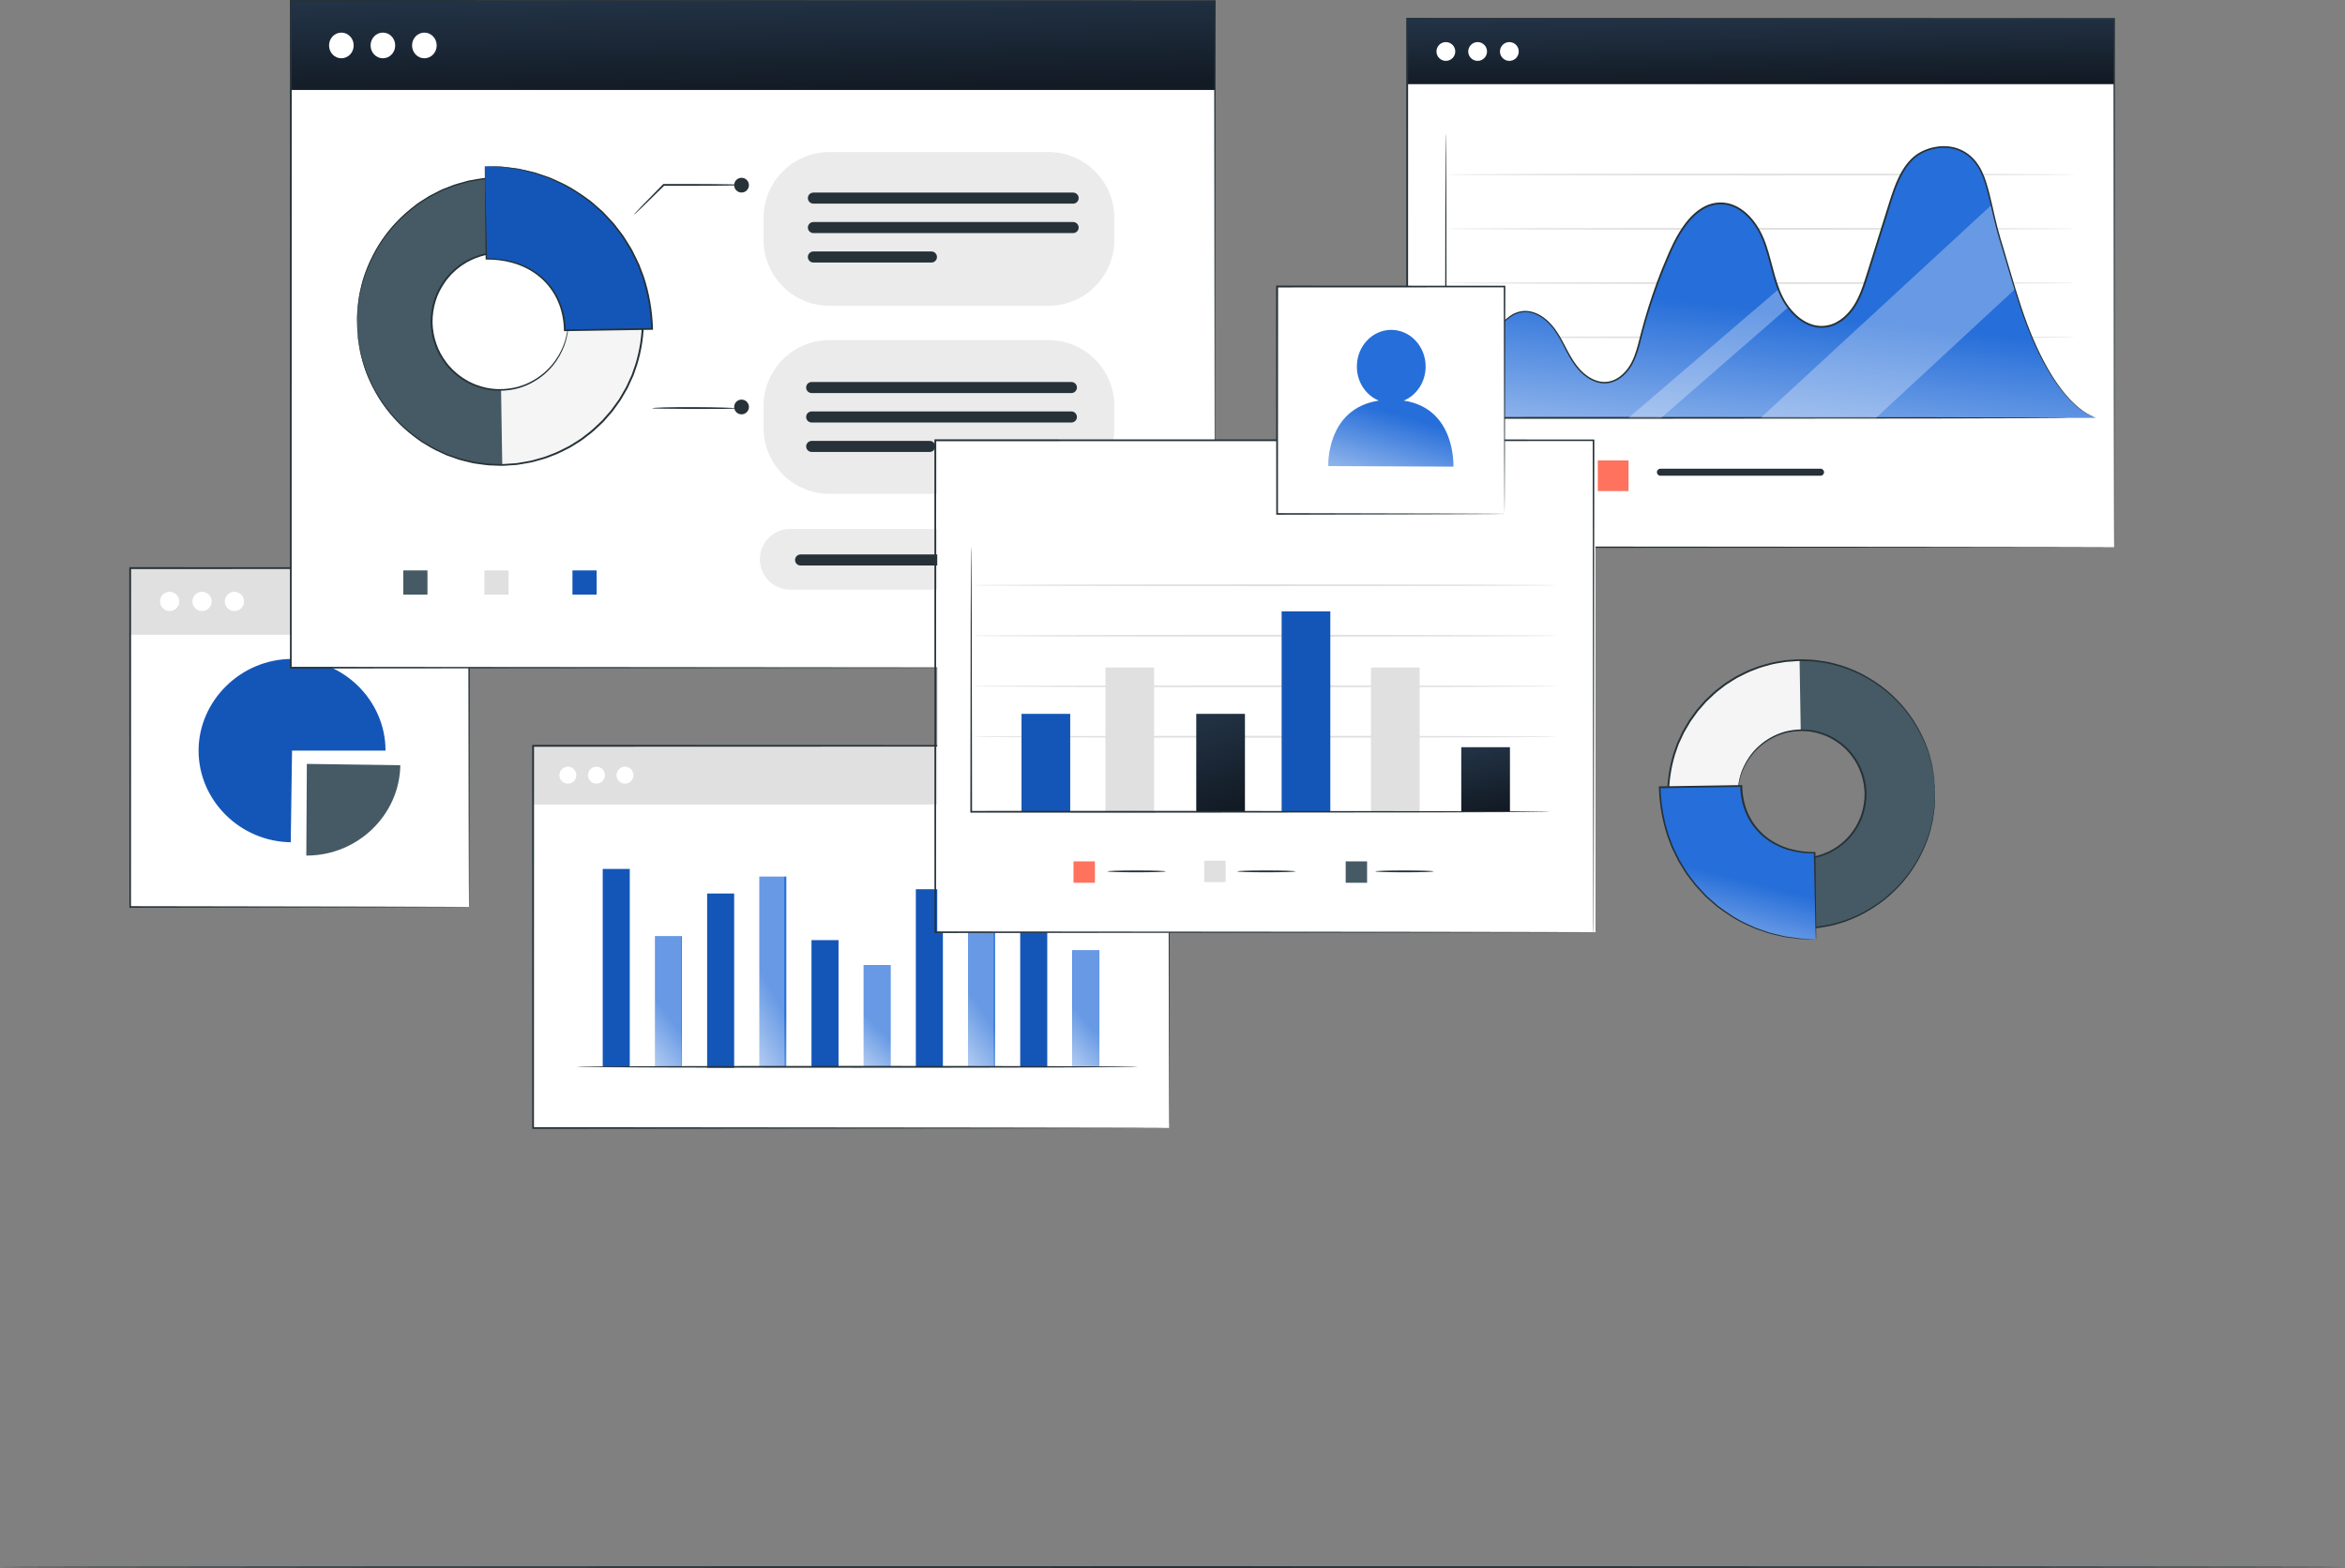 <svg xmlns="http://www.w3.org/2000/svg" xmlns:xlink="http://www.w3.org/1999/xlink" id="Layer_1" data-name="Layer 1" viewBox="0 0 660.83 441.96"><rect x="0" y="0" width="660.83" height="441.96" fill="#808080" stroke="none"/><defs><style>      .cls-1 {        fill: url(#linear-gradient-2);      }      .cls-2 {        fill: #fff;      }      .cls-3 {        fill: #f5f5f5;      }      .cls-4 {        fill: #455a64;      }      .cls-5 {        fill: url(#linear-gradient-6);      }      .cls-6 {        fill: #e0e0e0;      }      .cls-7 {        fill: url(#linear-gradient-11);      }      .cls-8 {        fill: #ff725e;      }      .cls-9 {        fill: #1456b8;      }      .cls-10 {        fill: url(#linear-gradient-10);      }      .cls-11 {        opacity: .3;      }      .cls-12 {        fill: url(#linear-gradient-5);      }      .cls-13 {        fill: #ebebeb;      }      .cls-14 {        fill: url(#linear-gradient-7);      }      .cls-15 {        fill: url(#linear-gradient-9);      }      .cls-16 {        fill: url(#linear-gradient-3);      }      .cls-17 {        fill: url(#linear-gradient);      }      .cls-18 {        fill: url(#linear-gradient-4);      }      .cls-19 {        fill: url(#linear-gradient-8);      }      .cls-20 {        fill: #263238;      }      .cls-21 {        fill: url(#linear-gradient-12);      }    </style><linearGradient id="linear-gradient" x1="-75.32" y1="429.64" x2="-86.41" y2="386.42" gradientTransform="translate(564 676.96) scale(1 -1)" gradientUnits="userSpaceOnUse"><stop offset="0" stop-color="#266ed9"></stop><stop offset="1" stop-color="#fff"></stop></linearGradient><linearGradient id="linear-gradient-2" x1="-68.01" y1="673.42" x2="-67.68" y2="652.9" gradientTransform="translate(564 676.96) scale(1 -1)" gradientUnits="userSpaceOnUse"><stop offset="0" stop-color="#233447"></stop><stop offset="1" stop-color="#121a24"></stop></linearGradient><linearGradient id="linear-gradient-3" x1="-61.68" y1="589.19" x2="-70.44" y2="508.77" xlink:href="#linear-gradient"></linearGradient><linearGradient id="linear-gradient-4" x1="-377.47" y1="393.23" x2="-396.57" y2="378.12" xlink:href="#linear-gradient"></linearGradient><linearGradient id="linear-gradient-5" x1="-348.53" y1="401.82" x2="-372.5" y2="388.8" xlink:href="#linear-gradient"></linearGradient><linearGradient id="linear-gradient-6" x1="-318.28" y1="389.12" x2="-333.57" y2="373.6" xlink:href="#linear-gradient"></linearGradient><linearGradient id="linear-gradient-7" x1="-289.38" y1="395.37" x2="-310.02" y2="380.71" xlink:href="#linear-gradient"></linearGradient><linearGradient id="linear-gradient-8" x1="-259.66" y1="391.22" x2="-277.05" y2="375.8" xlink:href="#linear-gradient"></linearGradient><linearGradient id="linear-gradient-9" x1="-352.1" y1="679.11" x2="-351.62" y2="651.13" xlink:href="#linear-gradient-2"></linearGradient><linearGradient id="linear-gradient-10" x1="-225.18" y1="476.59" x2="-215.55" y2="449.22" xlink:href="#linear-gradient-2"></linearGradient><linearGradient id="linear-gradient-11" x1="-147.74" y1="467.54" x2="-143.27" y2="448.3" xlink:href="#linear-gradient-2"></linearGradient><linearGradient id="linear-gradient-12" x1="-168.48" y1="559.73" x2="-179.34" y2="521.75" xlink:href="#linear-gradient"></linearGradient></defs><path class="cls-20" d="m660.83,441.7c0,.14-147.94.26-330.4.26s-330.43-.12-330.43-.26,147.91-.26,330.43-.26,330.4.12,330.4.26Z"></path><path class="cls-3" d="m545.39,223.3c.33,20.85-16.28,38.09-37.04,38.43-20.76.33-37.92-16.36-38.25-37.21-.33-20.85,16.28-38.09,37.04-38.43,20.76-.34,37.92,16.36,38.25,37.21Zm-55.64.9c.16,9.97,8.36,17.95,18.29,17.79,9.92-.16,17.87-8.4,17.71-18.37s-8.36-17.95-18.29-17.79c-9.92.16-17.87,8.4-17.71,18.37Z"></path><path class="cls-4" d="m545.39,223.3c.33,20.85-16.28,38.09-37.04,38.43l-.32-19.74c9.92-.16,17.87-8.4,17.71-18.37s-8.36-17.95-18.29-17.79l-.32-19.74c20.76-.34,37.92,16.36,38.25,37.21Z"></path><path class="cls-20" d="m489.75,224.19s-.01-.1-.02-.29c0-.22,0-.51,0-.86,0-.38,0-.85.09-1.4.07-.55.13-1.19.31-1.89.27-1.41.88-3.1,1.87-4.89,1-1.79,2.46-3.67,4.49-5.29,2.02-1.6,4.59-2.99,7.59-3.6,2.98-.58,6.36-.56,9.61.62,1.63.54,3.21,1.36,4.66,2.42.75.5,1.41,1.13,2.1,1.73.63.67,1.28,1.33,1.82,2.09,2.29,2.96,3.63,6.79,3.73,10.76.03,3.97-1.18,7.84-3.38,10.88-.52.78-1.15,1.46-1.76,2.15-.67.63-1.31,1.28-2.04,1.8-1.42,1.1-2.97,1.98-4.58,2.57-3.2,1.28-6.59,1.42-9.58.93-3.02-.51-5.63-1.81-7.7-3.35-2.08-1.55-3.6-3.39-4.66-5.14-1.05-1.76-1.71-3.42-2.03-4.83-.21-.69-.29-1.33-.37-1.88-.1-.55-.13-1.01-.14-1.39-.01-.35-.02-.64-.03-.86,0-.19,0-.29,0-.29.09-.01,0,1.61.73,4.37.35,1.38,1.03,3.01,2.08,4.73,1.06,1.71,2.58,3.49,4.63,5,2.04,1.49,4.61,2.74,7.55,3.22,2.93.46,6.22.31,9.33-.95,1.57-.58,3.08-1.44,4.45-2.51.71-.51,1.33-1.15,1.98-1.76.59-.67,1.2-1.33,1.7-2.1,2.13-2.95,3.3-6.71,3.27-10.57-.1-3.86-1.39-7.58-3.61-10.46-.53-.74-1.16-1.39-1.77-2.04-.67-.59-1.31-1.21-2.04-1.69-1.41-1.03-2.95-1.84-4.53-2.37-3.15-1.15-6.45-1.2-9.36-.65-2.93.57-5.45,1.91-7.45,3.46-2,1.57-3.46,3.4-4.46,5.14-1,1.75-1.63,3.4-1.93,4.79-.65,2.78-.5,4.4-.59,4.39Z"></path><path class="cls-20" d="m545.39,223.3s-.03-.21-.07-.61c-.03-.42-.08-1.02-.15-1.79-.03-.39-.06-.83-.1-1.32-.06-.48-.17-1-.26-1.57-.2-1.13-.39-2.45-.85-3.88-.71-2.9-2.12-6.32-4.32-9.94-2.22-3.6-5.39-7.36-9.69-10.53-4.29-3.14-9.68-5.79-15.88-6.8-1.55-.2-3.13-.49-4.75-.48-.81-.01-1.62-.08-2.45-.06-.82.06-1.65.11-2.48.17-.41.04-.84.04-1.25.1l-1.25.21c-.83.15-1.68.26-2.51.46-1.65.48-3.35.85-4.97,1.56-1.67.57-3.23,1.44-4.85,2.24-.78.45-1.53.96-2.31,1.44-.79.46-1.51,1.03-2.23,1.6-1.5,1.07-2.81,2.41-4.18,3.7-.62.71-1.24,1.42-1.87,2.13l-.47.54-.42.58-.84,1.16-.84,1.17-.73,1.25-.73,1.25-.37.63-.31.66c-.41.88-.82,1.77-1.23,2.66-.32.93-.64,1.86-.97,2.79-1.16,3.78-1.75,7.79-1.74,11.85.12,4.06.84,8.05,2.11,11.79.35.92.71,1.84,1.06,2.76.44.88.88,1.75,1.31,2.62l.33.65.39.62.77,1.23.77,1.22.88,1.14.87,1.14.44.57.49.52c.65.69,1.29,1.39,1.93,2.07,1.41,1.24,2.76,2.54,4.29,3.56.74.55,1.47,1.1,2.28,1.53.79.46,1.56.94,2.35,1.37,1.64.75,3.23,1.57,4.92,2.08,1.64.66,3.36.98,5.02,1.4.84.17,1.69.25,2.53.37l1.25.17c.42.05.84.04,1.25.06.83.03,1.66.06,2.48.09.82,0,1.64-.09,2.44-.14,1.62-.03,3.18-.39,4.73-.63,6.17-1.22,11.47-4.03,15.65-7.31,4.19-3.31,7.25-7.16,9.35-10.83,2.08-3.69,3.39-7.15,4-10.08.41-1.44.56-2.76.72-3.9.08-.57.17-1.1.21-1.58.02-.48.04-.92.06-1.32.04-.77.07-1.37.09-1.79.02-.4.05-.61.05-.61,0,0,.01.21,0,.61,0,.42-.02,1.02-.04,1.8-.01.4-.02.84-.03,1.32-.03.49-.12,1.01-.19,1.59-.15,1.15-.28,2.48-.68,3.93-.59,2.95-1.87,6.44-3.95,10.17-2.09,3.71-5.15,7.62-9.37,10.98-4.21,3.33-9.56,6.2-15.79,7.45-1.56.25-3.14.61-4.79.65-.82.04-1.64.14-2.47.14-.83-.03-1.67-.06-2.51-.08-.42-.02-.85-.01-1.27-.06l-1.27-.17c-.85-.13-1.71-.21-2.56-.37-1.68-.43-3.42-.74-5.09-1.41-1.71-.52-3.33-1.34-4.99-2.1-.8-.43-1.58-.92-2.38-1.38-.82-.44-1.56-1-2.31-1.55-1.56-1.04-2.93-2.35-4.36-3.6-.65-.7-1.3-1.4-1.96-2.1l-.49-.53-.44-.57-.89-1.15-.89-1.16-.78-1.24-.78-1.25-.39-.62-.33-.66c-.44-.88-.88-1.77-1.33-2.66-.36-.93-.71-1.86-1.07-2.8-1.3-3.8-2.02-7.84-2.14-11.96-.01-4.12.59-8.18,1.76-12.02.33-.95.66-1.89.98-2.83.42-.9.83-1.8,1.25-2.7l.31-.67.37-.64.74-1.27.74-1.26.85-1.18.85-1.18.42-.59.48-.54c.63-.72,1.27-1.44,1.89-2.16,1.39-1.3,2.71-2.65,4.24-3.74.73-.58,1.46-1.16,2.26-1.62.79-.49,1.55-1,2.34-1.46,1.63-.82,3.22-1.69,4.91-2.26,1.64-.71,3.37-1.09,5.04-1.57.85-.19,1.7-.3,2.55-.46l1.26-.21c.42-.07.85-.07,1.27-.1.84-.05,1.68-.11,2.51-.16.83-.03,1.66.04,2.47.06,1.64-.01,3.23.29,4.8.5,6.27,1.04,11.71,3.74,16.03,6.93,4.33,3.22,7.51,7.02,9.72,10.67,2.19,3.66,3.59,7.12,4.27,10.04.44,1.44.62,2.77.8,3.91.09.57.19,1.1.24,1.58.03.49.05.93.07,1.32.04.78.07,1.37.09,1.79.02.4.02.61.02.61Z"></path><path class="cls-17" d="m511.73,264.76c-24.28.39-43.66-18.45-44.05-42.85l22.98-.37c.19,11.66,9.06,19.01,20.67,18.82l.39,24.4Z"></path><path class="cls-20" d="m511.73,264.76s-.02-.16-.03-.45c-.01-.32-.02-.74-.04-1.29-.03-1.15-.07-2.8-.13-4.89-.09-4.24-.22-10.31-.39-17.76l.2.19c-2.21.01-4.55-.2-6.92-.85-2.36-.64-4.73-1.72-6.85-3.34-2.12-1.61-3.95-3.78-5.2-6.34-1.26-2.56-1.92-5.49-1.96-8.49l.26.25c-5.63.09-11.63.19-17.8.29-1.78.03-3.54.06-5.19.08l.26-.26c.14,4.76.95,9.35,2.34,13.59.39,1.04.78,2.08,1.16,3.1.43,1,.95,1.96,1.41,2.92.43.98,1.01,1.87,1.57,2.76.57.88,1.04,1.8,1.7,2.59.62.81,1.23,1.61,1.83,2.4.64.76,1.33,1.45,1.98,2.17.33.35.65.7.98,1.05.35.32.71.63,1.06.94.7.62,1.39,1.23,2.07,1.83,2.89,2.17,5.71,4.03,8.53,5.26.7.32,1.37.64,2.04.94.68.26,1.36.48,2,.71.65.23,1.28.45,1.9.66.62.2,1.24.31,1.83.46.59.14,1.16.28,1.71.41.27.07.54.13.81.2.27.05.53.08.79.12,1.03.15,1.97.28,2.82.4.85.15,1.59.14,2.24.18.65.03,1.2.06,1.65.08.43.02.77.04,1.03.06.24.02.36.03.37.03,0,0-.1,0-.33,0-.25,0-.59,0-1.01-.01-.46,0-1.02-.02-1.67-.02-.66-.02-1.45,0-2.29-.13-.85-.11-1.8-.23-2.83-.36-.26-.03-.53-.06-.79-.11-.27-.06-.54-.12-.81-.19-.55-.13-1.13-.26-1.72-.4-.59-.15-1.22-.26-1.84-.45-.62-.21-1.26-.42-1.92-.65-.66-.23-1.34-.44-2.03-.7-.67-.3-1.36-.61-2.06-.93-2.84-1.22-5.71-3.08-8.64-5.25-.69-.6-1.39-1.21-2.1-1.83-.36-.31-.71-.63-1.07-.94-.33-.35-.66-.7-.99-1.06-.66-.72-1.36-1.42-2.01-2.18-.61-.8-1.23-1.6-1.86-2.42-.67-.79-1.15-1.73-1.73-2.61-.56-.9-1.15-1.79-1.59-2.78-.47-.98-.99-1.94-1.43-2.95-.39-1.04-.79-2.08-1.18-3.14-1.41-4.29-2.25-8.93-2.38-13.74v-.26s.26,0,.26,0c1.65-.03,3.41-.06,5.19-.08,6.17-.1,12.17-.19,17.8-.28h.25s0,.25,0,.25c.04,2.93.68,5.79,1.9,8.28,1.21,2.5,2.98,4.61,5.04,6.19,2.06,1.59,4.38,2.65,6.69,3.29,2.32.64,4.62.87,6.79.87h.2v.19c.08,7.5.14,13.62.18,17.89.01,2.08.02,3.71.03,4.85,0,.53,0,.94,0,1.25,0,.28,0,.42-.01.41Z"></path><path class="cls-2" d="m595.79,5.31h-199.25v148.94h199.25V5.31Z"></path><path class="cls-1" d="m595.79,5.31h-199.25v18.41h199.25V5.31Z"></path><path class="cls-2" d="m407.45,17.16c1.46,0,2.65-1.19,2.65-2.65s-1.19-2.65-2.65-2.65-2.65,1.19-2.65,2.65,1.19,2.65,2.65,2.65Z"></path><path class="cls-2" d="m416.4,17.16c1.47,0,2.65-1.19,2.65-2.65s-1.19-2.65-2.65-2.65-2.65,1.19-2.65,2.65,1.19,2.65,2.65,2.65Z"></path><path class="cls-2" d="m425.34,17.16c1.47,0,2.65-1.19,2.65-2.65s-1.19-2.65-2.65-2.65-2.65,1.19-2.65,2.65,1.19,2.65,2.65,2.65Z"></path><path class="cls-20" d="m595.79,154.25s-.02-.93-.02-2.72c0-1.79-.01-4.45-.02-7.91-.01-6.93-.03-17.1-.05-30.09-.03-25.95-.07-63.16-.11-108.22l.21.21c-56.19.01-125,.03-199.23.05h-.02l.26-.26c0,53.53-.02,104.23-.02,148.94l-.23-.24c59,.05,108.78.09,143.82.12,17.53.03,31.38.05,40.84.06,4.73.01,8.37.02,10.83.03,1.23,0,2.16.01,2.79.01.63,0,.96.01.96.01,0,0-.31,0-.93.01-.63,0-1.55,0-2.77.01-2.45,0-6.07.02-10.79.03-9.46.01-23.28.04-40.79.06-35.08.03-84.91.07-143.98.12h-.24v-.24c0-44.71-.02-95.42-.02-148.94v-.26h.28c74.23.02,143.04.03,199.23.05h.21v.21c-.05,45.12-.08,82.37-.11,108.36-.02,12.97-.04,23.12-.05,30.04-.01,3.45-.02,6.08-.02,7.87,0,1.78-.02,2.68-.02,2.68Z"></path><path class="cls-6" d="m584.82,95.07c0,.14-39.65.26-88.55.26s-88.56-.12-88.56-.26,39.64-.26,88.56-.26,88.55.12,88.55.26Z"></path><path class="cls-6" d="m584.82,79.78c0,.14-39.65.26-88.55.26s-88.56-.12-88.56-.26,39.64-.26,88.56-.26,88.55.12,88.55.26Z"></path><path class="cls-6" d="m584.82,64.49c0,.14-39.65.26-88.55.26s-88.56-.12-88.56-.26,39.64-.26,88.56-.26c48.9,0,88.55.12,88.55.26Z"></path><path class="cls-6" d="m584.82,49.2c0,.14-39.65.26-88.55.26s-88.56-.12-88.56-.26,39.64-.26,88.56-.26,88.55.12,88.55.26Z"></path><path class="cls-16" d="m572.37,94.5c-3.45-8.33-5.82-17.43-8.47-26.06-2.31-7.51-2.52-11.02-4.5-17.36-3.11-9.99-11.36-11.1-17.35-8.39-5.34,2.41-7.65,8.69-9.42,14.34-2.12,6.76-4.24,13.51-6.36,20.27-1,3.2-2.03,6.45-3.88,9.24s-4.66,5.1-7.94,5.54c-5.42.71-10.27-3.82-12.58-8.83-2.32-5.01-2.96-10.67-5.03-15.79-2.07-5.12-6.33-10.04-11.79-10.14-6.72-.12-11.29,6.74-14.09,12.94-3.52,7.81-6.36,15.93-8.48,24.24-.72,2.83-1.38,5.73-2.82,8.26s-3.83,4.7-6.69,5.05c-3.69.45-7.12-2.18-9.27-5.26-2.15-3.08-3.47-6.69-5.67-9.73-2.2-3.04-5.74-5.57-9.4-4.93-3.29.57-5.65,3.46-7.59,6.21-5.26,7.43-9.82,15.37-13.6,23.68h183.2c-8.44-2.9-14.83-14.94-18.28-23.27Z"></path><path class="cls-8" d="m458.92,129.77h-8.65v8.65h8.65v-8.65Z"></path><path class="cls-20" d="m513.03,134.09h-45.12c-.55,0-.99-.45-.99-.99s.45-.99.99-.99h45.12c.55,0,.99.44.99.99s-.44.99-.99.99Z"></path><path class="cls-20" d="m582.71,117.77s-.22.02-.66.03c-.45,0-1.1.01-1.93.03-1.72.01-4.22.03-7.44.05-6.48.02-15.82.05-27.36.08-23.11.02-55.02.05-90.26.08-16.86,0-32.96-.01-47.61-.02h-.24v-.24c.04-23.47.07-43.48.09-57.64.03-7.06.05-12.66.07-16.51.02-1.9.03-3.38.04-4.39,0-.49.02-.86.02-1.13,0-.25.02-.38.02-.38,0,0,.01.13.02.38,0,.27.01.64.02,1.13,0,1.01.02,2.49.04,4.39.02,3.85.04,9.45.07,16.51.02,14.16.06,34.16.09,57.64l-.24-.24c14.65,0,30.75-.01,47.61-.02,35.24.03,67.14.06,90.26.08,11.54.04,20.88.06,27.36.08,3.22.02,5.72.04,7.44.05.84.01,1.48.02,1.93.03.44,0,.66.03.66.03Z"></path><g class="cls-11"><path class="cls-2" d="m561.19,57.79l-65.02,59.98h32.51l39.14-36.24-6.63-23.74Z"></path></g><g class="cls-11"><path class="cls-2" d="m503.91,86.63l-35.77,31.14h-9.21l42.24-36.22,3.68,6.23"></path></g><path class="cls-20" d="m407.45,117.77s1.79-4.44,6.02-11.96c2.14-3.75,4.88-8.26,8.51-13.21.94-1.21,2-2.43,3.34-3.41,1.33-.98,3.03-1.64,4.82-1.55,1.79.08,3.53.84,5.01,1.95,1.49,1.11,2.76,2.58,3.8,4.22,2.11,3.25,3.46,7.17,6.26,10.28,1.41,1.51,3.17,2.83,5.25,3.35,1.03.25,2.13.29,3.18.04,1.05-.24,2.05-.74,2.93-1.42,1.78-1.35,3.06-3.31,3.9-5.46.86-2.15,1.37-4.48,1.98-6.82,1.21-4.68,2.69-9.44,4.46-14.23.88-2.39,1.84-4.79,2.88-7.19,1.03-2.4,2.13-4.82,3.55-7.1,1.43-2.26,3.12-4.47,5.39-6.09,1.13-.8,2.39-1.47,3.76-1.81,1.37-.33,2.82-.39,4.21-.12,2.82.54,5.25,2.34,7.07,4.52,1.85,2.19,3.15,4.82,4.05,7.55.92,2.73,1.55,5.56,2.35,8.34.8,2.77,1.74,5.56,3.35,7.97,1.6,2.4,3.76,4.5,6.4,5.57,2.62,1.11,5.69.85,8.07-.66,2.41-1.45,4.19-3.76,5.42-6.24,1.25-2.5,2.04-5.19,2.88-7.83,1.66-5.29,3.29-10.49,4.89-15.58.81-2.54,1.55-5.07,2.45-7.54.9-2.46,2-4.85,3.56-6.92.78-1.03,1.68-1.98,2.71-2.73,1.03-.77,2.2-1.32,3.39-1.74,1.19-.41,2.43-.64,3.68-.74,1.25-.08,2.49.05,3.69.31,2.38.62,4.54,1.98,6.02,3.85,1.52,1.84,2.45,4.04,3.12,6.21,1.34,4.35,2.07,8.68,3.15,12.74.52,2.03,1.13,4,1.72,5.93.57,1.94,1.13,3.83,1.67,5.68,2.16,7.39,4.24,14.06,6.67,19.67,2.41,5.62,5.01,10.24,7.58,13.68,2.56,3.46,5.09,5.71,7,6.93.97.57,1.73,1,2.27,1.2.53.23.8.36.8.36,0,0-.28-.1-.82-.31-.56-.18-1.32-.6-2.31-1.16-1.93-1.19-4.51-3.44-7.1-6.9-2.61-3.44-5.25-8.06-7.69-13.69-2.46-5.62-4.57-12.29-6.75-19.68-.55-1.85-1.11-3.74-1.69-5.67-.59-1.93-1.21-3.9-1.73-5.94-1.1-4.07-1.84-8.4-3.18-12.71-.66-2.15-1.57-4.27-3.05-6.05-1.43-1.81-3.5-3.1-5.79-3.69-1.16-.25-2.35-.37-3.55-.29-1.2.1-2.4.32-3.55.72-2.33.76-4.39,2.28-5.87,4.32-1.51,2.01-2.59,4.36-3.48,6.8-.89,2.44-1.63,4.98-2.44,7.52-1.6,5.09-3.22,10.29-4.88,15.58-.83,2.64-1.63,5.35-2.9,7.9-1.26,2.54-3.09,4.94-5.61,6.46-1.25.75-2.68,1.29-4.16,1.39-1.48.13-2.99-.13-4.36-.69-2.77-1.13-4.99-3.3-6.64-5.76-1.66-2.49-2.61-5.33-3.42-8.12-.8-2.8-1.43-5.62-2.34-8.31-.88-2.7-2.15-5.25-3.95-7.39-1.77-2.12-4.11-3.84-6.78-4.35-1.32-.26-2.69-.2-3.99.11-1.3.32-2.51.95-3.59,1.72-2.18,1.56-3.85,3.71-5.26,5.94-1.41,2.25-2.5,4.64-3.53,7.03-1.03,2.39-1.99,4.78-2.88,7.17-1.77,4.77-3.25,9.51-4.47,14.17-.61,2.33-1.12,4.67-2.01,6.87-.86,2.2-2.19,4.24-4.05,5.64-.92.7-1.98,1.23-3.09,1.49-1.12.26-2.29.22-3.38-.05-2.19-.56-4.01-1.93-5.45-3.48-2.87-3.21-4.19-7.15-6.27-10.35-1.01-1.62-2.24-3.05-3.69-4.13-1.44-1.08-3.11-1.82-4.82-1.9-1.7-.09-3.33.53-4.62,1.47-1.31.94-2.36,2.14-3.29,3.34-3.63,4.91-6.41,9.41-8.56,13.14-2.15,3.73-3.66,6.72-4.67,8.75-.49,1.01-.87,1.79-1.13,2.32-.26.53-.4.79-.4.79Z"></path><path class="cls-2" d="m329.46,210.21h-179.23v107.73h179.23v-107.73Z"></path><path class="cls-6" d="m329.46,210.21h-179.23v16.56h179.23v-16.56Z"></path><path class="cls-2" d="m162.42,218.49c0,1.32-1.07,2.39-2.39,2.39s-2.39-1.07-2.39-2.39,1.07-2.39,2.39-2.39,2.39,1.07,2.39,2.39Z"></path><path class="cls-2" d="m170.47,218.49c0,1.32-1.07,2.39-2.39,2.39s-2.39-1.07-2.39-2.39,1.07-2.39,2.39-2.39,2.39,1.07,2.39,2.39Z"></path><path class="cls-2" d="m178.52,218.49c0,1.32-1.07,2.39-2.39,2.39s-2.39-1.07-2.39-2.39,1.07-2.39,2.39-2.39,2.39,1.07,2.39,2.39Z"></path><path class="cls-20" d="m329.46,317.95s-.01-.67-.02-1.94c0-1.28-.01-3.17-.02-5.65-.01-4.96-.03-12.24-.05-21.58-.03-18.67-.06-45.58-.11-78.56l.2.2c-48.4.02-111.03.04-179.22.06h-.01l.26-.26c0,38.17-.01,74.59-.02,107.73l-.24-.24c52.56.05,97.33.09,128.98.12,15.84.03,28.39.05,36.99.07,4.3.01,7.61.02,9.85.03,1.11,0,1.96.01,2.54.01.57,0,.87.01.87.01,0,0-.28.01-.84.01-.57,0-1.41,0-2.52.01-2.23,0-5.52.02-9.8.03-8.59.02-21.12.04-36.93.07-31.69.03-76.52.07-129.14.12h-.24v-.24c0-33.15-.01-69.57-.02-107.73v-.26h.27c68.18.02,130.82.04,179.22.06h.2v.2c-.04,33.04-.08,59.99-.11,78.69-.02,9.32-.04,16.59-.05,21.54-.01,2.46-.02,4.33-.02,5.61,0,1.26-.02,1.9-.02,1.9Z"></path><path class="cls-9" d="m177.47,244.92h-7.62v55.78h7.62v-55.78Z"></path><path class="cls-18" d="m192.18,263.86h-7.62v36.83h7.62v-36.83Z"></path><path class="cls-9" d="m206.89,251.85h-7.62v49.13h7.62v-49.13Z"></path><path class="cls-12" d="m221.59,247.07h-7.62v53.63h7.62v-53.63Z"></path><path class="cls-9" d="m236.3,264.99h-7.62v35.7h7.62v-35.7Z"></path><path class="cls-5" d="m251,272h-7.62v28.7h7.62v-28.7Z"></path><path class="cls-9" d="m265.71,250.64h-7.62v50.05h7.62v-50.05Z"></path><path class="cls-14" d="m280.41,259.67h-7.62v41.03h7.62v-41.03Z"></path><path class="cls-9" d="m295.12,252.45h-7.62v48.24h7.62v-48.24Z"></path><path class="cls-19" d="m309.82,267.83h-7.62v32.87h7.62v-32.87Z"></path><g class="cls-11"><path class="cls-2" d="m192.03,263.87h-7.62v36.83h7.62v-36.83Z"></path></g><g class="cls-11"><path class="cls-2" d="m221.03,246.87h-7.62v53.63h7.62v-53.63Z"></path></g><g class="cls-11"><path class="cls-2" d="m251.03,271.87h-7.62v28.7h7.62v-28.7Z"></path></g><g class="cls-11"><path class="cls-2" d="m280.03,259.87h-7.62v41.03h7.62v-41.03Z"></path></g><g class="cls-11"><path class="cls-2" d="m310.03,267.87h-7.62v32.87h7.62v-32.87Z"></path></g><path class="cls-20" d="m320.76,300.7c0,.14-35.45.26-79.17.26s-79.18-.12-79.18-.26,35.44-.26,79.18-.26,79.17.12,79.17.26Z"></path><path class="cls-2" d="m132.18,160.13H36.68v95.51h95.51v-95.51Z"></path><path class="cls-4" d="m86.47,215.32l26.34.36c-.2,14.03-12.03,25.47-26.34,25.47h-.15l.15-25.84Z"></path><path class="cls-9" d="m82.3,211.57l-.37,25.83c-14.31-.2-25.97-11.8-25.97-25.83s11.89-25.84,26.34-25.84,26.34,11.66,26.34,25.84h-26.34Z"></path><path class="cls-6" d="m132.09,160.13H36.68v18.79h95.42v-18.79Z"></path><path class="cls-2" d="m47.8,172.23c1.49,0,2.71-1.21,2.71-2.71s-1.21-2.71-2.71-2.71-2.71,1.21-2.71,2.71,1.21,2.71,2.71,2.71Z"></path><path class="cls-2" d="m56.93,172.23c1.5,0,2.71-1.21,2.71-2.71s-1.21-2.71-2.71-2.71-2.71,1.21-2.71,2.71,1.21,2.71,2.71,2.71Z"></path><path class="cls-2" d="m68.77,169.52c0,1.49-1.21,2.71-2.71,2.71s-2.71-1.21-2.71-2.71,1.21-2.71,2.71-2.71,2.71,1.21,2.71,2.71Z"></path><path class="cls-20" d="m132.18,255.64s0-.16-.01-.46c0-.31,0-.75-.01-1.32,0-1.17-.01-2.89-.03-5.14-.01-4.5-.03-11.07-.06-19.43-.03-16.71-.07-40.56-.12-69.16l.23.23c-27.76,0-60.53.02-95.5.04h0l.26-.26c-.01,34.97-.02,67.75-.03,95.51l-.22-.23c28.61.05,52.46.09,69.17.12,8.36.02,14.93.04,19.43.06,2.24.01,3.96.02,5.13.03.57,0,1.01.01,1.32.01.3,0,.46.01.46.01,0,0-.14,0-.43.01-.3,0-.73,0-1.3.01-1.16,0-2.87.02-5.09.03-4.48.01-11.04.03-19.38.06-16.74.03-40.64.07-69.31.11h-.22v-.23c-.01-27.76-.02-60.53-.04-95.51v-.26h.27c34.97.01,67.74.02,95.5.04h.23v.22c-.05,28.67-.09,52.56-.11,69.31-.03,8.34-.05,14.89-.06,19.38-.01,2.22-.02,3.93-.03,5.09,0,.57,0,1-.01,1.3,0,.29-.01.43-.01.43Z"></path><path class="cls-2" d="m342.36.26H81.95v187.93h260.41V.26Z"></path><path class="cls-13" d="m295.45,86.19h-61.7c-10.26,0-18.58-8.32-18.58-18.58v-6.17c0-10.26,8.32-18.58,18.58-18.58h61.7c10.26,0,18.58,8.32,18.58,18.58v6.17c0,10.26-8.32,18.58-18.58,18.58Z"></path><path class="cls-3" d="m100.61,91.24c-.36-22.31,17.42-40.76,39.63-41.12,22.21-.36,40.57,17.5,40.93,39.82s-17.42,40.76-39.63,41.12c-22.21.36-40.57-17.5-40.93-39.82Zm59.54-.96c-.17-10.67-8.95-19.21-19.57-19.04-10.62.17-19.12,8.99-18.95,19.66.17,10.67,8.95,19.21,19.57,19.04,10.62-.17,19.12-8.99,18.95-19.66Z"></path><path class="cls-4" d="m100.61,91.24c-.36-22.31,17.42-40.76,39.63-41.12l.34,21.12c-10.62.17-19.12,8.99-18.95,19.66s8.95,19.21,19.57,19.04l.34,21.12c-22.21.36-40.57-17.5-40.93-39.82Z"></path><path class="cls-20" d="m160.15,90.28s.01.11.02.31c0,.24,0,.54,0,.92,0,.41-.01.91-.1,1.49-.07.59-.13,1.27-.34,2.02-.29,1.51-.95,3.31-2.01,5.23-1.07,1.91-2.63,3.92-4.8,5.65-2.16,1.71-4.91,3.2-8.12,3.84-3.18.62-6.8.59-10.27-.66-.88-.27-1.71-.69-2.57-1.08-.81-.47-1.66-.91-2.42-1.51-.8-.53-1.51-1.21-2.24-1.85-.67-.72-1.37-1.42-1.95-2.24-1.19-1.6-2.23-3.38-2.88-5.35-.67-1.95-1.04-4.03-1.11-6.15,0-2.12.3-4.22.91-6.19.58-1.99,1.57-3.8,2.7-5.44.55-.84,1.23-1.56,1.88-2.3.71-.67,1.4-1.37,2.18-1.93.74-.62,1.57-1.08,2.37-1.58.84-.42,1.66-.87,2.53-1.16,3.43-1.36,7.04-1.51,10.24-.99,3.22.54,6.02,1.93,8.24,3.58,2.22,1.66,3.85,3.62,4.98,5.49,1.12,1.88,1.83,3.66,2.17,5.16.22.74.31,1.42.4,2.01.11.58.14,1.08.15,1.49.01.38.03.68.04.92,0,.21,0,.31,0,.31,0,0-.03-.1-.05-.31-.02-.23-.05-.54-.09-.91-.03-.4-.07-.9-.2-1.47-.11-.58-.21-1.25-.44-1.98-.37-1.48-1.1-3.22-2.22-5.06-1.14-1.83-2.76-3.74-4.95-5.35-2.18-1.59-4.93-2.94-8.09-3.45-3.14-.49-6.66-.33-10,1.01-.85.29-1.64.73-2.46,1.14-.77.49-1.59.94-2.31,1.55-.76.55-1.43,1.23-2.12,1.88-.63.72-1.29,1.43-1.82,2.24-1.1,1.6-2.06,3.36-2.63,5.3-.59,1.92-.89,3.96-.88,6.03.1,4.13,1.49,8.12,3.87,11.2.56.8,1.24,1.48,1.9,2.18.72.63,1.4,1.29,2.18,1.81.74.58,1.57,1.01,2.35,1.48.83.38,1.64.8,2.5,1.06,3.38,1.24,6.91,1.28,10.02.69,3.14-.61,5.84-2.04,7.97-3.71,2.14-1.68,3.7-3.64,4.78-5.51,1.07-1.88,1.74-3.64,2.06-5.13.21-.74.29-1.41.38-1.99.11-.58.14-1.08.15-1.48.02-.38.04-.68.06-.92.02-.21.03-.31.04-.31Z"></path><path class="cls-20" d="m100.61,91.24s.03.22.07.65c.04.45.09,1.09.15,1.91.03.42.07.89.11,1.41.06.52.18,1.07.28,1.68.11.61.22,1.26.34,1.96.09.71.37,1.42.56,2.19.76,3.11,2.27,6.77,4.62,10.64,2.37,3.86,5.77,7.88,10.37,11.27.58.42,1.16.84,1.76,1.27.61.4,1.26.75,1.9,1.14.65.36,1.28.8,1.97,1.11.69.32,1.39.64,2.1.97.35.16.71.33,1.07.49.37.13.74.26,1.12.39.75.26,1.51.52,2.27.79.77.25,1.58.4,2.37.6.81.17,1.6.45,2.44.52,1.66.21,3.35.53,5.09.51.87.02,1.74.09,2.62.06.88-.06,1.76-.12,2.65-.18.44-.04.89-.04,1.34-.11l1.34-.23c.89-.16,1.8-.28,2.69-.49,1.76-.51,3.59-.91,5.32-1.67,1.79-.61,3.46-1.54,5.19-2.4.83-.48,1.64-1.03,2.47-1.54.85-.49,1.61-1.11,2.39-1.72,1.61-1.15,3.01-2.58,4.47-3.96.66-.76,1.33-1.52,2-2.28l.5-.57.45-.62.9-1.24.9-1.25.78-1.34.78-1.34.39-.67.33-.71c.44-.95.87-1.9,1.31-2.85.34-.99.69-1.99,1.04-2.99,1.24-4.05,1.87-8.34,1.86-12.69-.13-4.35-.9-8.62-2.26-12.63-.38-.99-.76-1.97-1.13-2.96-.47-.94-.94-1.88-1.4-2.81l-.35-.7-.41-.66-.83-1.32-.82-1.31-.94-1.22-.94-1.22-.47-.61-.52-.56c-.69-.74-1.38-1.48-2.07-2.22-1.51-1.33-2.95-2.71-4.6-3.81-.79-.58-1.58-1.18-2.44-1.64-.85-.49-1.67-1.01-2.52-1.46-1.75-.81-3.46-1.68-5.26-2.23-1.76-.7-3.59-1.04-5.37-1.5-.9-.18-1.81-.26-2.71-.4l-1.34-.19c-.45-.05-.9-.04-1.34-.07-.89-.03-1.78-.06-2.66-.1-.88,0-1.75.1-2.61.14-1.74.04-3.41.41-5.07.68-.84.1-1.62.4-2.42.6-.79.23-1.59.4-2.35.68-.75.29-1.5.58-2.24.86-.37.14-.74.28-1.11.43-.35.18-.7.35-1.05.53-.7.35-1.38.7-2.07,1.04-.69.34-1.3.79-1.94,1.17-.63.4-1.27.78-1.86,1.2-.58.45-1.15.89-1.71,1.33-4.49,3.54-7.76,7.67-10,11.6-2.23,3.95-3.62,7.66-4.28,10.79-.17.78-.42,1.5-.49,2.21-.1.7-.19,1.36-.28,1.97-.08.61-.18,1.17-.23,1.69-.02.52-.04.99-.06,1.41-.04.83-.07,1.47-.09,1.92-.03.43-.05.65-.05.65,0,0-.01-.22,0-.65,0-.45.02-1.09.04-1.92.01-.42.02-.9.04-1.42.04-.52.13-1.08.2-1.7.08-.61.17-1.28.26-1.98.06-.71.31-1.44.47-2.22.63-3.15,2.01-6.89,4.22-10.88,2.24-3.97,5.51-8.15,10.03-11.74.57-.44,1.14-.89,1.72-1.35.6-.43,1.24-.81,1.88-1.22.65-.39,1.26-.85,1.95-1.19.69-.35,1.38-.7,2.08-1.06.35-.18.7-.36,1.06-.53.37-.14.74-.29,1.12-.43.75-.29,1.5-.58,2.27-.88.77-.28,1.58-.46,2.38-.69.81-.2,1.6-.51,2.44-.61,1.67-.27,3.36-.65,5.12-.7.87-.05,1.75-.15,2.64-.15.89.03,1.79.06,2.69.09.45.02.91.01,1.36.07l1.36.18c.91.14,1.83.22,2.74.4,1.8.45,3.66.8,5.44,1.5,1.83.55,3.56,1.43,5.33,2.25.86.46,1.69.98,2.55,1.48.87.47,1.67,1.07,2.47,1.66,1.67,1.11,3.13,2.51,4.66,3.86.7.74,1.4,1.49,2.1,2.24l.53.56.47.61.95,1.23.95,1.24.84,1.33.84,1.33.42.67.35.71c.47.94.95,1.89,1.42,2.85.38.99.76,1.99,1.15,2.99,1.39,4.06,2.17,8.38,2.29,12.79.01,4.41-.63,8.75-1.89,12.85-.35,1.01-.7,2.02-1.05,3.03-.44.97-.89,1.93-1.33,2.89l-.33.72-.4.68-.79,1.36-.79,1.35-.91,1.27-.91,1.26-.45.63-.51.58c-.68.77-1.35,1.54-2.02,2.31-1.48,1.39-2.9,2.84-4.53,4-.79.62-1.56,1.24-2.42,1.74-.84.52-1.66,1.07-2.5,1.56-1.75.87-3.44,1.81-5.26,2.42-1.75.76-3.6,1.17-5.39,1.68-.9.21-1.82.32-2.72.49l-1.35.23c-.45.07-.9.07-1.35.11-.9.06-1.8.12-2.68.18-.89.03-1.77-.05-2.65-.07-1.76.01-3.46-.31-5.14-.53-.85-.08-1.65-.36-2.46-.53-.81-.21-1.62-.36-2.4-.62-.77-.27-1.54-.54-2.29-.81-.38-.13-.76-.27-1.13-.4-.36-.17-.72-.33-1.07-.5-.71-.33-1.42-.66-2.12-.99-.7-.32-1.33-.76-1.99-1.13-.65-.39-1.3-.75-1.92-1.15-.6-.43-1.18-.86-1.77-1.29-4.63-3.44-8.03-7.51-10.4-11.41-2.35-3.92-3.84-7.61-4.57-10.74-.19-.78-.45-1.5-.54-2.21-.11-.7-.22-1.36-.32-1.97-.09-.61-.2-1.17-.26-1.69-.03-.52-.06-.99-.08-1.42-.04-.83-.08-1.47-.1-1.92-.02-.43-.02-.65-.02-.65Z"></path><path class="cls-9" d="m136.63,46.87c25.99-.42,46.71,19.75,47.13,45.85l-24.59.4c-.2-12.48-9.7-20.34-22.12-20.14l-.42-26.11Z"></path><path class="cls-20" d="m136.63,46.87s.02.17.03.48c.01.34.02.79.04,1.38.03,1.23.07,2.99.13,5.23.1,4.53.24,11.03.41,19.01l-.2-.19c2.36-.01,4.87.22,7.39.91,2.52.68,5.06,1.84,7.33,3.57,2.26,1.72,4.22,4.04,5.56,6.78,1.34,2.73,2.05,5.87,2.1,9.07l-.26-.25c6.03-.1,12.44-.21,19.04-.32,1.9-.03,3.79-.06,5.55-.09l-.25.26c-.15-5.1-1.02-10.01-2.51-14.55-.42-1.12-.83-2.22-1.24-3.32-.46-1.07-1.01-2.1-1.51-3.13-.46-1.05-1.09-2-1.68-2.95-.61-.94-1.12-1.93-1.82-2.77-.66-.87-1.32-1.73-1.96-2.57-.69-.81-1.43-1.56-2.12-2.32-.35-.38-.7-.75-1.05-1.12-.38-.34-.76-.67-1.13-1-.75-.66-1.49-1.31-2.21-1.95-3.09-2.32-6.12-4.31-9.13-5.63-.74-.34-1.47-.68-2.18-1.01-.73-.28-1.45-.51-2.15-.76-.7-.24-1.37-.48-2.03-.71-.66-.21-1.33-.33-1.95-.5-.63-.15-1.24-.3-1.83-.44-.29-.07-.58-.14-.86-.21-.29-.05-.57-.08-.84-.12-1.1-.15-2.1-.29-3.01-.42-.91-.17-1.7-.15-2.4-.19-.69-.03-1.28-.06-1.77-.09-.46-.03-.83-.05-1.1-.06-.25-.02-.38-.03-.39-.03,0,0,.11,0,.35,0,.27,0,.63,0,1.08.01.49,0,1.09.02,1.79.03.71.02,1.54,0,2.45.14.91.11,1.92.24,3.03.38.28.04.56.07.85.11.28.07.57.13.87.2.59.14,1.21.28,1.84.42.63.16,1.3.28,1.97.48.66.22,1.35.46,2.05.69.7.24,1.43.47,2.17.75.72.32,1.45.66,2.2,1,3.04,1.31,6.11,3.29,9.24,5.62.74.64,1.48,1.3,2.24,1.96.38.33.76.67,1.15,1.01.35.37.71.75,1.06,1.13.71.77,1.45,1.52,2.15,2.33.65.85,1.32,1.71,1.99,2.59.71.85,1.23,1.85,1.85,2.79.6.96,1.23,1.92,1.7,2.98.5,1.04,1.06,2.08,1.53,3.16.42,1.11.84,2.22,1.27,3.35,1.51,4.58,2.4,9.55,2.55,14.7v.26s-.26,0-.26,0c-1.76.03-3.65.06-5.55.09-6.6.1-13.02.21-19.04.3h-.25s0-.25,0-.25c-.04-3.14-.73-6.2-2.03-8.87-1.29-2.67-3.19-4.94-5.4-6.63-2.2-1.7-4.69-2.84-7.16-3.52-2.48-.69-4.95-.93-7.28-.93h-.19v-.19c-.09-8.03-.16-14.57-.2-19.13-.01-2.23-.03-3.98-.03-5.19v-1.34c0-.3,0-.45.01-.44Z"></path><path class="cls-15" d="m342.36.26H81.95v25.1h260.41V.26Z"></path><path class="cls-20" d="m302.41,57.4h-73.19c-.86,0-1.56-.7-1.56-1.56s.7-1.56,1.56-1.56h73.19c.86,0,1.56.7,1.56,1.56,0,.86-.7,1.56-1.56,1.56Z"></path><path class="cls-20" d="m302.41,65.7h-73.19c-.86,0-1.56-.7-1.56-1.56s.7-1.56,1.56-1.56h73.19c.86,0,1.56.7,1.56,1.56,0,.86-.7,1.56-1.56,1.56Z"></path><path class="cls-20" d="m262.48,74h-33.26c-.86,0-1.56-.7-1.56-1.56s.7-1.56,1.56-1.56h33.26c.86,0,1.56.7,1.56,1.56s-.7,1.56-1.56,1.56Z"></path><path class="cls-13" d="m295.45,139.19h-61.7c-10.26,0-18.58-8.32-18.58-18.58v-6.17c0-10.26,8.32-18.58,18.58-18.58h61.7c10.26,0,18.58,8.32,18.58,18.58v6.17c0,10.26-8.32,18.58-18.58,18.58Z"></path><path class="cls-13" d="m304.43,166.22h-81.74c-4.73,0-8.56-3.84-8.56-8.57s3.83-8.57,8.56-8.57h81.74c4.73,0,8.57,3.83,8.57,8.57s-3.83,8.57-8.57,8.57Z"></path><path class="cls-20" d="m301.92,110.79h-73.19c-.86,0-1.56-.7-1.56-1.56s.7-1.56,1.56-1.56h73.19c.86,0,1.56.7,1.56,1.56s-.7,1.56-1.56,1.56Z"></path><path class="cls-20" d="m298.8,159.4h-73.19c-.86,0-1.56-.7-1.56-1.56s.7-1.56,1.56-1.56h73.19c.86,0,1.56.7,1.56,1.56s-.7,1.56-1.56,1.56Z"></path><path class="cls-20" d="m301.92,119.09h-73.19c-.86,0-1.56-.7-1.56-1.56s.7-1.56,1.56-1.56h73.19c.86,0,1.56.7,1.56,1.56s-.7,1.56-1.56,1.56Z"></path><path class="cls-20" d="m262,127.39h-33.26c-.86,0-1.56-.7-1.56-1.56s.7-1.56,1.56-1.56h33.26c.86,0,1.56.7,1.56,1.56s-.7,1.56-1.56,1.56Z"></path><path class="cls-20" d="m210.05,52.12s-.49.07-1.37.1c-.98.02-2.23.05-3.73.08-3.15.05-7.5.08-12.31.08-1.97,0-3.86,0-5.6-.01l.17-.07c-2.45,2.42-4.56,4.49-6.07,5.93-.71.67-1.3,1.23-1.78,1.68-.42.38-.66.58-.68.56-.02-.02.18-.26.56-.68.45-.48,1.01-1.07,1.68-1.78,1.45-1.51,3.51-3.62,5.93-6.07l.07-.07h.1c1.74,0,3.63,0,5.6-.01,4.81,0,9.16.03,12.31.08,1.5.03,2.75.06,3.73.08.88.03,1.37.07,1.37.1Z"></path><path class="cls-20" d="m208.97,54.27c1.15,0,2.08-.93,2.08-2.08s-.93-2.08-2.08-2.08-2.08.93-2.08,2.08.93,2.08,2.08,2.08Z"></path><path class="cls-20" d="m208.97,116.79c1.15,0,2.08-.93,2.08-2.08s-.93-2.08-2.08-2.08-2.08.93-2.08,2.08.93,2.08,2.08,2.08Z"></path><path class="cls-20" d="m207.59,115.08c0,.07-1.34.13-3.49.16-2.16.03-5.13.04-8.43.03-3.22-.03-6.12-.06-8.42-.08-.98-.02-1.83-.04-2.55-.05-.62-.02-.9-.03-.94-.05-.02-.11,1.34-.21,3.49-.27,2.16-.06,5.14-.08,8.43-.07,3.29.01,6.27.06,8.43.13,2.16.06,3.49.14,3.49.21Z"></path><path class="cls-4" d="m120.46,160.78h-6.82v6.82h6.82v-6.82Z"></path><path class="cls-6" d="m143.33,160.78h-6.82v6.82h6.82v-6.82Z"></path><path class="cls-9" d="m168.14,160.78h-6.82v6.82h6.82v-6.82Z"></path><path class="cls-2" d="m99.67,12.81c0,2-1.55,3.62-3.47,3.62s-3.47-1.62-3.47-3.62,1.55-3.62,3.47-3.62,3.47,1.62,3.47,3.62Z"></path><path class="cls-2" d="m111.37,12.81c0,2-1.55,3.62-3.47,3.62s-3.47-1.62-3.47-3.62,1.55-3.62,3.47-3.62,3.47,1.62,3.47,3.62Z"></path><path class="cls-2" d="m123.06,12.81c0,2-1.55,3.62-3.47,3.62s-3.47-1.62-3.47-3.62,1.55-3.62,3.47-3.62,3.47,1.62,3.47,3.62Z"></path><path class="cls-20" d="m342.36,188.19c0-1.74-.08-73.94-.21-187.93l.21.21c-72.87.01-163.01.03-260.39.05h-.02l.26-.26c0,67.36-.02,131.24-.02,187.93l-.24-.24c153.98.14,258.32.23,260.41.24-2.09,0-106.43.1-260.41.24h-.24v-.24c0-56.69-.01-120.57-.02-187.93v-.26h.28c97.38.02,187.52.03,260.39.05h.21v.21c-.13,113.99-.21,186.18-.21,187.93Z"></path><path class="cls-2" d="m449.61,124.1h-185.49v138.66h185.49V124.1Z"></path><path class="cls-2" d="m273.69,135.14c1.36,0,2.47-1.11,2.47-2.47s-1.11-2.47-2.47-2.47-2.47,1.11-2.47,2.47,1.1,2.47,2.47,2.47Z"></path><path class="cls-2" d="m282.02,135.14c1.36,0,2.47-1.11,2.47-2.47s-1.11-2.47-2.47-2.47-2.47,1.11-2.47,2.47,1.11,2.47,2.47,2.47Z"></path><path class="cls-2" d="m290.35,135.14c1.36,0,2.47-1.11,2.47-2.47s-1.11-2.47-2.47-2.47-2.47,1.11-2.47,2.47,1.11,2.47,2.47,2.47Z"></path><path class="cls-20" d="m449.03,262.76s-.02-.87-.02-2.54c0-1.67-.01-4.14-.02-7.36-.01-6.45-.03-15.92-.05-28.01-.03-24.16-.07-58.8-.11-100.75l.21.21c-52.31.01-116.37.03-185.47.05h-.02l.26-.26c0,49.83-.02,97.04-.02,138.66l-.24-.23c54.92.05,101.27.09,133.89.12,16.32.03,29.21.05,38.03.06,4.41.01,7.79.02,10.09.03,1.14,0,2.01.01,2.6.01.59,0,.89.01.89.01,0,0-.29,0-.86.01-.58,0-1.44,0-2.57.01-2.28,0-5.65.02-10.04.03-8.8.02-21.67.04-37.97.06-32.66.03-79.05.07-134.04.12h-.23v-.24c0-41.62-.02-88.83-.02-138.66v-.26h.28c69.11.02,133.17.03,185.47.05h.21v.21c-.05,42-.08,76.69-.11,100.88-.02,12.07-.04,21.52-.05,27.96-.01,3.21-.02,5.66-.02,7.32,0,1.65-.02,2.49-.02,2.49Z"></path><path class="cls-6" d="m438.81,207.66c0,.14-36.91.26-82.44.26s-82.45-.12-82.45-.26,36.91-.26,82.45-.26c45.52,0,82.44.12,82.44.26Z"></path><path class="cls-6" d="m438.81,193.43c0,.14-36.91.26-82.44.26s-82.45-.12-82.45-.26,36.91-.26,82.45-.26c45.52,0,82.44.12,82.44.26Z"></path><path class="cls-6" d="m438.81,179.19c0,.14-36.91.26-82.44.26s-82.45-.12-82.45-.26,36.91-.26,82.45-.26,82.44.12,82.44.26Z"></path><path class="cls-6" d="m438.81,164.96c0,.14-36.91.26-82.44.26s-82.45-.12-82.45-.26,36.91-.26,82.45-.26c45.52,0,82.44.12,82.44.26Z"></path><path class="cls-9" d="m301.59,201.21h-13.72v27.59h13.72v-27.59Z"></path><path class="cls-10" d="m350.83,201.21h-13.72v27.59h13.72v-27.59Z"></path><path class="cls-7" d="m425.51,210.61h-13.72v18.18h13.72v-18.18Z"></path><path class="cls-6" d="m400.06,188.15h-13.72v40.65h13.72v-40.65Z"></path><path class="cls-9" d="m374.89,172.32h-13.72v56.48h13.72v-56.48Z"></path><path class="cls-6" d="m325.23,188.15h-13.72v40.65h13.72v-40.65Z"></path><path class="cls-20" d="m436.84,228.8s-.21.02-.61.03c-.42,0-1.02.01-1.8.03-1.6.01-3.93.03-6.93.05-6.03.02-14.73.05-25.47.08-21.52.02-51.22.05-84.02.08-15.7,0-30.68-.01-44.32-.02h-.24v-.24c.04-21.85.07-40.47.09-53.66.03-6.57.05-11.78.07-15.37.02-1.77.03-3.14.04-4.09,0-.45.02-.8.02-1.05,0-.24.02-.36.02-.36,0,0,.01.12.02.36,0,.25.01.6.02,1.05,0,.95.02,2.32.04,4.09.02,3.59.04,8.8.07,15.37.02,13.18.06,31.81.09,53.66l-.24-.24c13.64,0,28.62-.01,44.32-.02,32.8.03,62.5.06,84.02.08,10.74.04,19.44.06,25.47.08,2.99.02,5.32.04,6.92.05.78.01,1.38.02,1.8.03.41,0,.62.03.62.03Z"></path><path class="cls-8" d="m308.55,242.79h-6.03v6.03h6.03v-6.03Z"></path><path class="cls-6" d="m345.39,242.6h-6.03v6.03h6.03v-6.03Z"></path><path class="cls-4" d="m385.25,242.79h-6.03v6.03h6.03v-6.03Z"></path><path class="cls-20" d="m328.51,245.61c0,.14-3.67.26-8.21.26s-8.21-.12-8.21-.26,3.67-.26,8.21-.26,8.21.12,8.21.26Z"></path><path class="cls-20" d="m365.07,245.61c0,.14-3.67.26-8.21.26s-8.21-.12-8.21-.26,3.67-.26,8.21-.26,8.21.12,8.21.26Z"></path><path class="cls-20" d="m404,245.61c0,.14-3.68.26-8.21.26s-8.21-.12-8.21-.26,3.67-.26,8.21-.26,8.21.12,8.21.26Z"></path><path class="cls-2" d="m423.99,80.77h-64.09v64.09h64.09v-64.09Z"></path><path class="cls-20" d="m423.99,144.86s0-.11-.01-.31c0-.22,0-.51-.01-.89,0-.8-.02-1.95-.03-3.45-.01-3.03-.03-7.44-.06-13.05-.03-11.22-.07-27.21-.11-46.39l.23.22c-18.63.01-40.62.02-64.09.03h0l.26-.26c-.01,23.47-.02,45.46-.04,64.09l-.23-.22c19.18.05,35.18.09,46.39.11,5.61.03,10.02.04,13.05.06,1.5.01,2.65.02,3.45.03.38,0,.67,0,.89.01.2,0,.31.01.31.01,0,0-.09,0-.29.01-.21,0-.5,0-.87.01-.79,0-1.93.01-3.41.03-3.02.01-7.41.03-12.99.06-11.25.03-27.29.07-46.54.12h-.23s0-.23,0-.23c-.01-18.63-.02-40.62-.04-64.09v-.26h.27c23.46.01,45.45.03,64.09.04h.23v.22c-.05,19.24-.09,35.28-.12,46.53-.02,5.58-.05,9.98-.06,13-.01,1.48-.02,2.62-.03,3.41,0,.37,0,.66-.01.87,0,.19,0,.29-.01.28Z"></path><path class="cls-21" d="m395.59,112.92c3.59-1.5,6.14-5.2,6.16-9.56.02-5.71-4.29-10.35-9.65-10.38-5.35-.03-9.71,4.58-9.73,10.29-.02,4.4,2.55,8.14,6.17,9.65-14.91,2.25-14.23,18.45-14.23,18.45l35.26.16s.8-16.38-13.98-18.61Z"></path></svg>